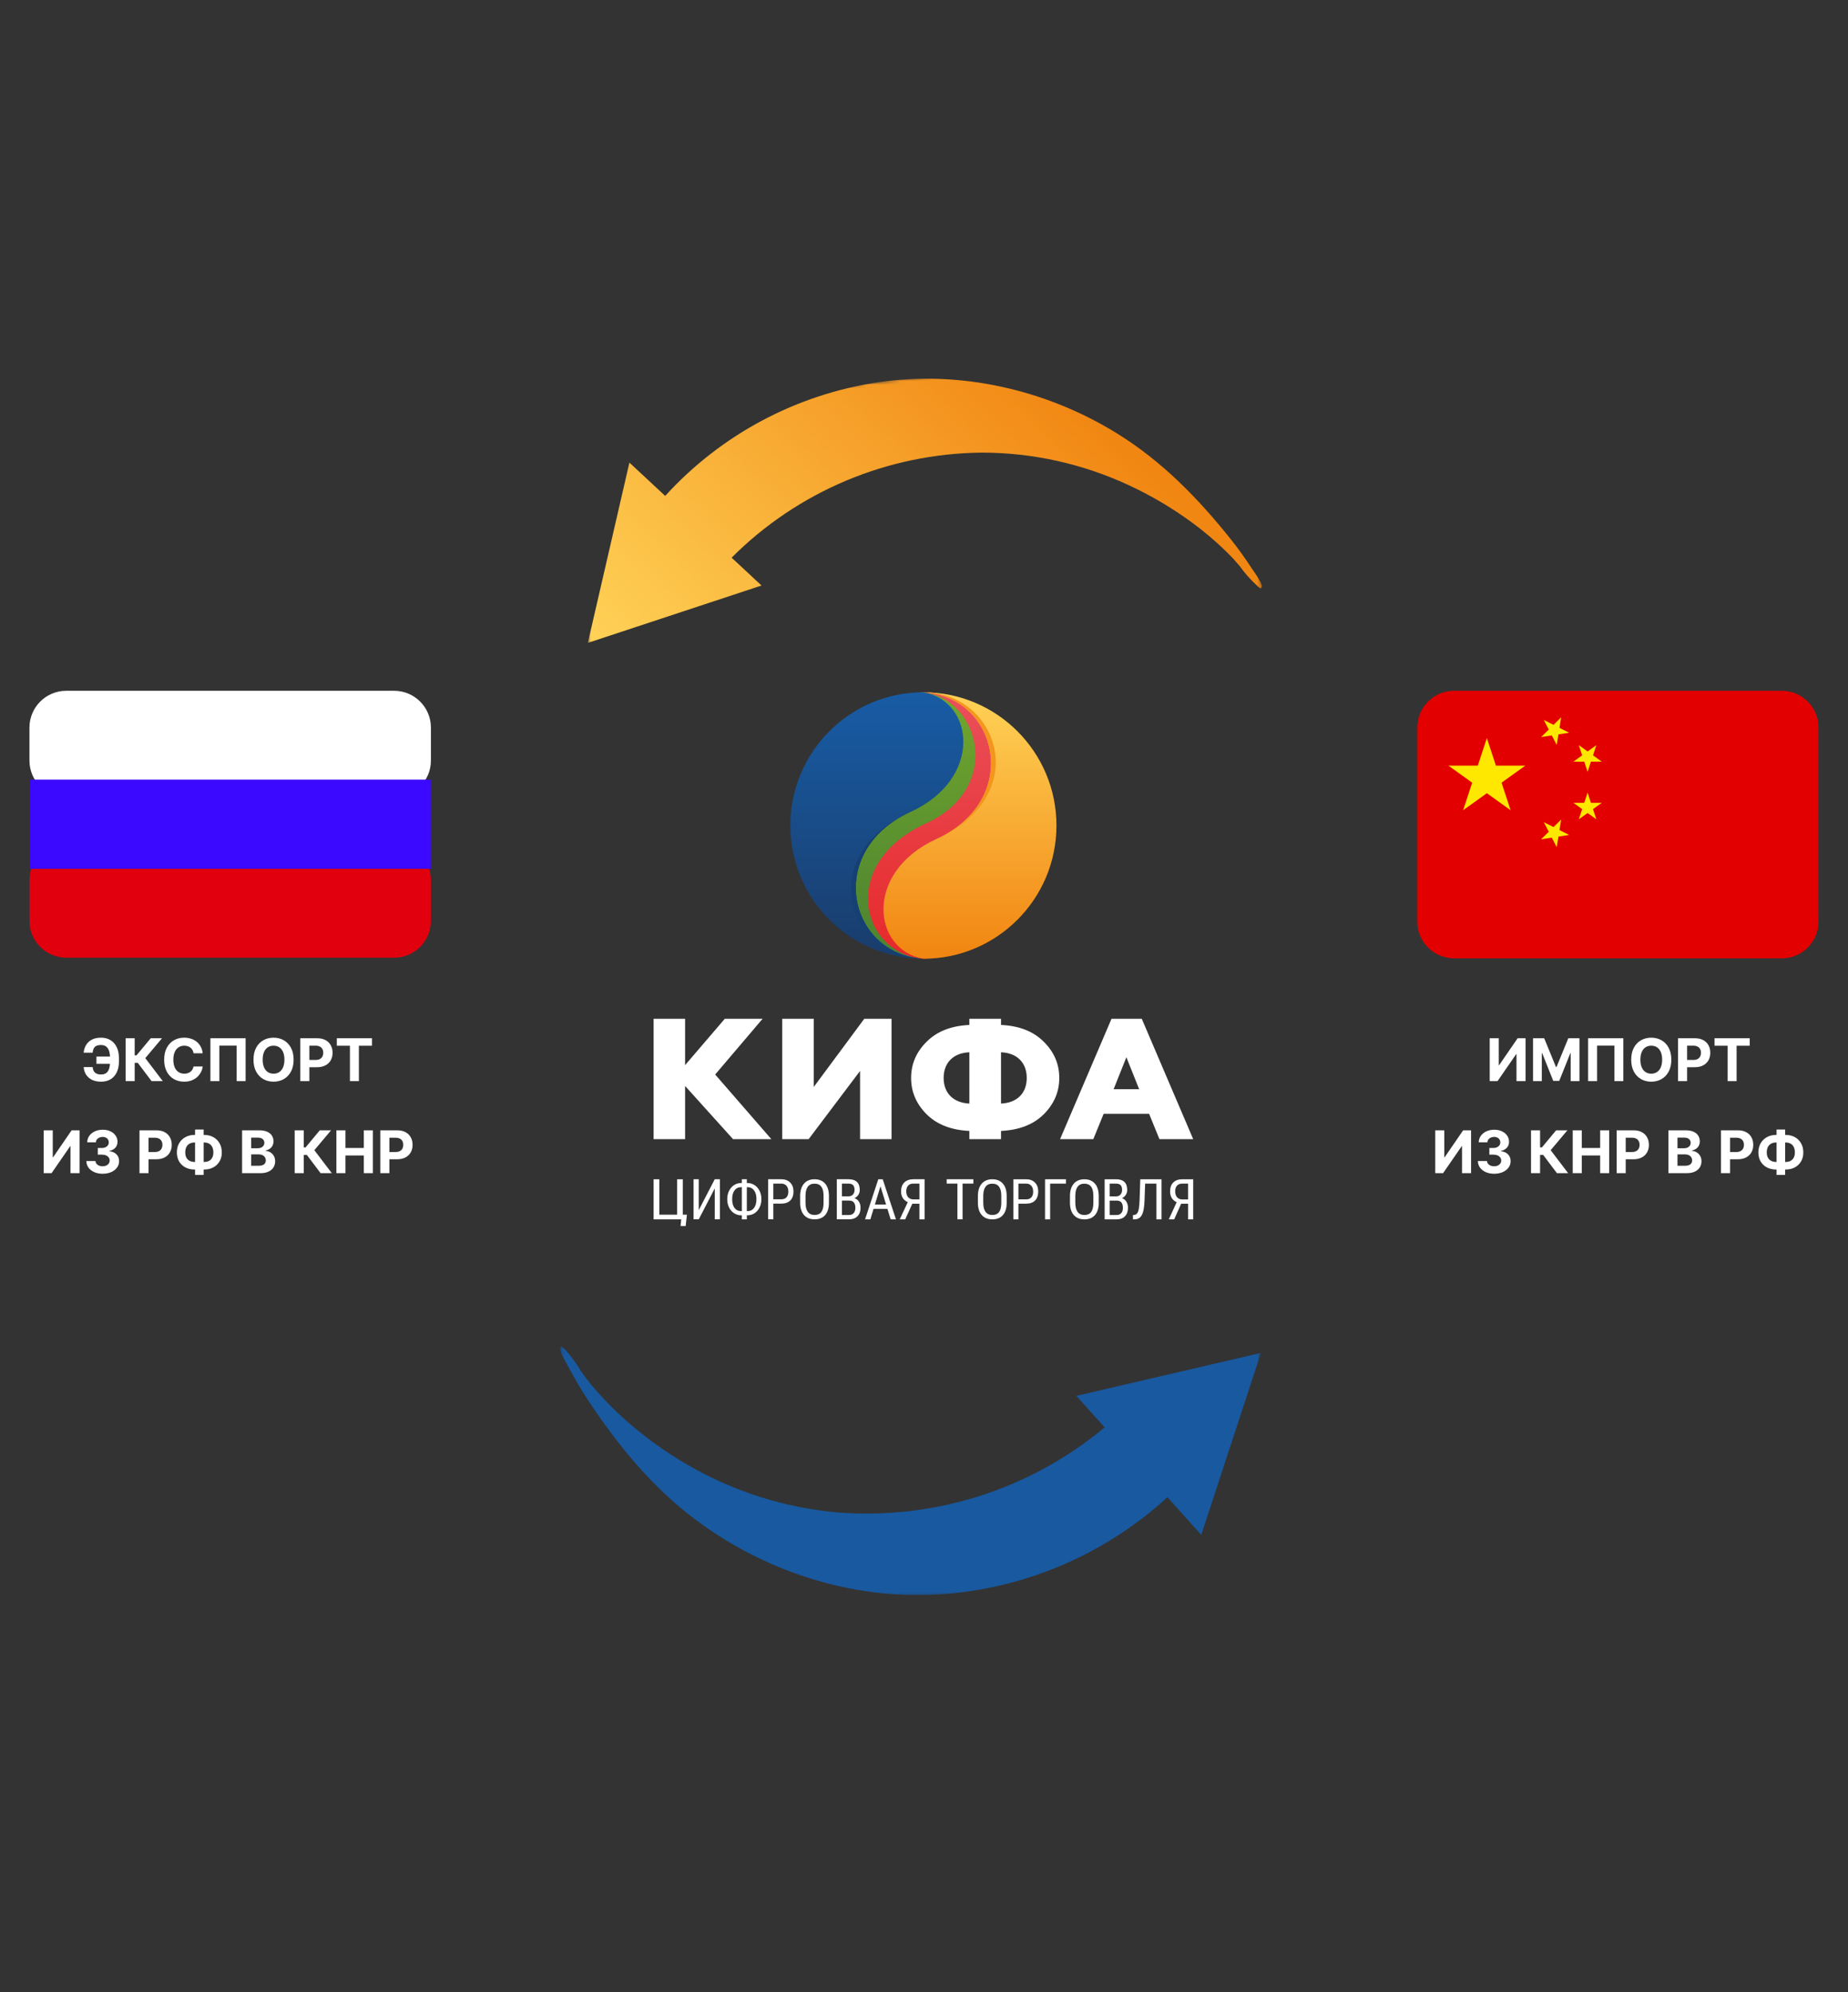 <svg width="502" height="541" viewBox="0 0 502 541" fill="none" xmlns="http://www.w3.org/2000/svg">
<rect x="0" y="0" width="502" height="541" fill="#333333" stroke="none"/>
<path d="M285.765 224.183C285.765 204.202 271.315 189.21 250.831 188.005C231.558 189.21 217.1 204.202 217.1 224.183C217.1 244.164 230.352 259.156 250.831 260.364C271.317 259.156 285.765 244.166 285.765 224.183Z" fill="url(#paint0_linear_8790_2339)"/>
<path fill-rule="evenodd" clip-rule="evenodd" d="M251.617 223.571C227.794 234.458 233.749 258.544 250.421 260.353C232.159 259.749 221.916 244.156 221.916 224.175C221.916 204.194 230.953 191.613 250.421 187.996C265.909 189.201 272.888 213.851 251.617 223.573V223.571Z" fill="url(#paint1_linear_8790_2339)"/>
<path fill-rule="evenodd" clip-rule="evenodd" d="M247.227 220.555C224.108 231.075 230.361 259.146 250.838 260.353C230.88 260.353 214.699 244.156 214.699 224.175C214.699 204.194 230.88 187.996 250.838 187.996C264.692 190.408 267.101 211.514 247.227 220.557V220.555Z" fill="url(#paint2_linear_8790_2339)"/>
<path fill-rule="evenodd" clip-rule="evenodd" d="M247.232 220.566C224.113 231.085 230.373 259.158 250.845 260.361C230.765 260.361 220.725 232.629 247.232 220.566Z" fill="#154074"/>
<path fill-rule="evenodd" clip-rule="evenodd" d="M254.451 227.8C277.571 217.281 271.313 189.21 250.841 188.002C270.799 188.002 286.98 204.2 286.98 224.181C286.98 244.162 270.801 260.361 250.841 260.361C236.987 257.949 234.578 236.843 254.451 227.8Z" fill="url(#paint3_linear_8790_2339)"/>
<path fill-rule="evenodd" clip-rule="evenodd" d="M254.455 227.79C277.574 217.268 271.317 189.199 250.842 187.992C270.922 187.992 280.963 215.727 254.455 227.79Z" fill="#F4951C"/>
<path d="M177.549 320.247H179.107V329.865H183.928V320.247H185.479V329.865H186.596L186.258 332.954H184.869L185.054 331.133H177.549V320.247Z" fill="white"/>
<path d="M276.647 326.872V331.133H275.271V320.247H278.761C279.777 320.247 280.578 320.552 281.157 321.16C281.739 321.764 282.031 322.567 282.031 323.574C282.031 324.582 281.752 325.429 281.195 325.997C280.643 326.561 279.863 326.853 278.855 326.872H276.645H276.647ZM276.647 325.701H278.763C279.374 325.701 279.842 325.518 280.168 325.154C280.494 324.79 280.655 324.268 280.655 323.591C280.655 322.914 280.489 322.416 280.151 322.02C279.815 321.627 279.355 321.429 278.767 321.429H276.647V325.698V325.701Z" fill="white"/>
<path d="M289.572 321.429H285.263V331.133H283.879V320.247H289.572V321.429Z" fill="white"/>
<path d="M300.07 331.133V320.247H303.19C304.188 320.247 304.937 320.491 305.439 320.973C305.946 321.457 306.198 322.18 306.198 323.147C306.198 323.656 306.072 324.104 305.813 324.493C305.559 324.88 305.213 325.183 304.776 325.398C305.278 325.547 305.673 325.854 305.965 326.317C306.261 326.781 306.408 327.341 306.408 327.991C306.408 328.969 306.137 329.736 305.597 330.294C305.059 330.853 304.293 331.131 303.297 331.131H300.07V331.133ZM301.446 326.043V329.959H303.328C303.849 329.959 304.261 329.791 304.57 329.452C304.874 329.107 305.028 328.626 305.028 328.01C305.028 326.699 304.471 326.043 303.36 326.043H301.448H301.446ZM301.446 324.891H303.213C303.69 324.891 304.074 324.731 304.364 324.413C304.66 324.094 304.807 323.669 304.807 323.143C304.807 322.544 304.675 322.111 304.41 321.841C304.146 321.568 303.738 321.431 303.192 321.431H301.446V324.893V324.891Z" fill="white"/>
<path d="M315.519 320.247V331.133H314.135V321.429H311.072L310.908 326.005C310.847 327.343 310.719 328.361 310.524 329.063C310.326 329.768 310.043 330.285 309.667 330.62C309.291 330.954 308.797 331.124 308.186 331.135H307.764V329.961L308.02 329.947C308.385 329.917 308.671 329.778 308.877 329.528C309.083 329.274 309.236 328.872 309.343 328.323C309.448 327.774 309.524 326.937 309.568 325.81L309.749 320.247H315.517H315.519Z" fill="white"/>
<path d="M322.746 331.133V326.895H320.851L318.962 331.133H317.496L319.639 326.474C318.446 325.921 317.849 324.941 317.849 323.53C317.849 322.508 318.135 321.709 318.706 321.131C319.282 320.548 320.088 320.254 321.12 320.247H324.128V331.133H322.743H322.746ZM319.233 323.53C319.233 324.188 319.397 324.716 319.729 325.114C320.061 325.507 320.525 325.711 321.12 325.722H322.743V321.429H321.132C320.513 321.429 320.038 321.616 319.712 321.991C319.391 322.365 319.231 322.878 319.231 323.53H319.233Z" fill="white"/>
<path d="M227.315 331.126V320.241H230.489C231.505 320.241 232.266 320.483 232.776 320.967C233.293 321.448 233.549 322.174 233.549 323.141C233.549 323.65 233.419 324.098 233.161 324.487C232.9 324.874 232.547 325.177 232.104 325.391C232.614 325.541 233.018 325.848 233.312 326.31C233.612 326.775 233.764 327.332 233.764 327.984C233.764 328.962 233.488 329.73 232.936 330.287C232.392 330.845 231.61 331.124 230.594 331.124H227.312L227.315 331.126ZM228.714 326.037V329.953H230.627C231.157 329.953 231.577 329.785 231.888 329.444C232.199 329.101 232.356 328.62 232.356 328.003C232.356 326.693 231.789 326.037 230.657 326.037H228.714ZM228.714 324.885H230.512C230.995 324.885 231.386 324.725 231.682 324.407C231.98 324.087 232.131 323.663 232.131 323.137C232.131 322.538 231.997 322.104 231.726 321.835C231.457 321.562 231.043 321.425 230.487 321.425H228.712V324.887L228.714 324.885Z" fill="white"/>
<path d="M241.059 328.287H237.296L236.431 331.128H234.994L238.582 320.243H239.784L243.38 331.128H241.943L241.061 328.287H241.059ZM237.664 327.105H240.699L239.176 322.157L237.662 327.105H237.664Z" fill="white"/>
<path d="M249.752 331.126V326.889H247.822L245.902 331.126H244.41L246.591 326.468C245.379 325.915 244.769 324.935 244.769 323.524C244.769 322.502 245.061 321.703 245.643 321.124C246.229 320.542 247.046 320.247 248.099 320.241H251.159V331.126H249.752ZM246.179 323.524C246.179 324.182 246.347 324.71 246.685 325.107C247.021 325.501 247.492 325.705 248.101 325.715H249.754V321.423H248.116C247.483 321.423 247 321.61 246.67 321.984C246.345 322.359 246.181 322.872 246.181 323.524H246.179Z" fill="white"/>
<path d="M264.41 321.421H261.479V331.126H260.08V321.421H257.158V320.241H264.41V321.421Z" fill="white"/>
<path d="M194.156 320.241H195.557V331.124H194.156V322.737L189.814 331.124H188.406V320.241H189.814V328.628L194.156 320.241Z" fill="white"/>
<path d="M202.872 321.263H203.065C203.754 321.267 204.39 321.459 204.97 321.837C205.558 322.216 206.014 322.737 206.342 323.408C206.67 324.068 206.831 324.813 206.831 325.635C206.831 326.458 206.67 327.21 206.342 327.886C206.014 328.552 205.56 329.08 204.979 329.461C204.397 329.841 203.756 330.031 203.057 330.037H202.872V331.126H201.517V330.037H201.334C200.628 330.037 199.987 329.848 199.404 329.467C198.822 329.088 198.368 328.563 198.04 327.892C197.713 327.219 197.551 326.47 197.551 325.648C197.551 324.826 197.713 324.073 198.04 323.398C198.372 322.725 198.828 322.201 199.404 321.827C199.985 321.448 200.63 321.259 201.34 321.259H201.515V320.237H202.87V321.259L202.872 321.263ZM201.334 322.39C200.58 322.39 199.981 322.678 199.542 323.25C199.109 323.822 198.889 324.622 198.889 325.648C198.889 326.674 199.103 327.467 199.534 328.039C199.962 328.609 200.557 328.893 201.317 328.899H201.517V322.388H201.334V322.39ZM202.872 322.39V328.901H203.048C203.809 328.901 204.403 328.609 204.834 328.026C205.266 327.442 205.485 326.645 205.485 325.635C205.485 324.626 205.273 323.867 204.848 323.288C204.43 322.706 203.848 322.405 203.103 322.392H202.872V322.39Z" fill="white"/>
<path d="M210.069 326.863V331.124H208.668V320.241H212.22C213.256 320.241 214.071 320.544 214.663 321.152C215.256 321.755 215.55 322.561 215.55 323.566C215.55 324.571 215.266 325.421 214.701 325.989C214.138 326.552 213.346 326.842 212.319 326.863H210.067H210.069ZM210.069 325.69H212.22C212.842 325.69 213.321 325.509 213.653 325.145C213.987 324.781 214.151 324.26 214.151 323.583C214.151 322.906 213.98 322.407 213.638 322.012C213.296 321.618 212.825 321.421 212.229 321.421H210.069V325.688V325.69Z" fill="white"/>
<path d="M225.176 326.615C225.176 328.06 224.838 329.175 224.161 329.955C223.487 330.737 222.525 331.126 221.279 331.126C220.034 331.126 219.132 330.748 218.435 329.991C217.742 329.229 217.385 328.155 217.357 326.769V324.775C217.357 323.358 217.7 322.249 218.387 321.45C219.074 320.645 220.032 320.243 221.262 320.243C222.493 320.243 223.439 320.63 224.119 321.4C224.806 322.167 225.157 323.263 225.174 324.689V326.62L225.176 326.615ZM223.716 324.76C223.716 323.64 223.512 322.807 223.107 322.264C222.71 321.715 222.092 321.442 221.265 321.442C220.437 321.442 219.851 321.719 219.435 322.273C219.025 322.826 218.819 323.64 218.813 324.716V326.615C218.813 327.696 219.019 328.521 219.427 329.088C219.842 329.658 220.46 329.94 221.279 329.94C222.099 329.94 222.706 329.679 223.098 329.154C223.493 328.63 223.699 327.827 223.714 326.746V324.76H223.716Z" fill="white"/>
<path d="M273.461 326.617C273.461 328.062 273.121 329.177 272.445 329.959C271.77 330.739 270.808 331.131 269.562 331.131C268.317 331.131 267.418 330.75 266.718 329.995C266.027 329.234 265.668 328.159 265.641 326.771V324.779C265.641 323.362 265.983 322.254 266.67 321.452C267.357 320.649 268.317 320.245 269.546 320.245C270.775 320.245 271.722 320.63 272.405 321.402C273.092 322.167 273.442 323.265 273.459 324.691V326.62L273.461 326.617ZM271.999 324.763C271.999 323.644 271.795 322.811 271.392 322.268C270.993 321.719 270.378 321.446 269.548 321.446C268.718 321.446 268.134 321.722 267.718 322.275C267.309 322.83 267.103 323.644 267.096 324.72V326.617C267.096 327.7 267.302 328.525 267.71 329.093C268.126 329.66 268.743 329.944 269.562 329.944C270.382 329.944 270.989 329.682 271.384 329.158C271.777 328.634 271.982 327.831 271.997 326.75V324.763H271.999Z" fill="white"/>
<path d="M298.467 326.622C298.467 328.066 298.129 329.181 297.452 329.963C296.778 330.744 295.816 331.133 294.57 331.133C293.325 331.133 292.423 330.754 291.726 329.999C291.033 329.238 290.676 328.161 290.648 326.775V324.781C290.648 323.366 290.991 322.256 291.678 321.457C292.365 320.653 293.323 320.249 294.553 320.249C295.784 320.249 296.73 320.636 297.412 321.408C298.097 322.174 298.448 323.269 298.465 324.697V326.626L298.467 326.622ZM297.007 324.767C297.007 323.648 296.803 322.815 296.398 322.273C296.001 321.724 295.383 321.45 294.556 321.45C293.728 321.45 293.142 321.726 292.726 322.279C292.316 322.832 292.11 323.648 292.104 324.723V326.622C292.104 327.703 292.31 328.529 292.718 329.097C293.133 329.665 293.751 329.946 294.57 329.946C295.39 329.946 295.997 329.686 296.389 329.16C296.784 328.636 296.99 327.833 297.005 326.752V324.767H297.007Z" fill="white"/>
<path d="M186.103 309.347V294.91L199.122 309.347H209.527L194.274 291.8L207.151 276.666H196.887L186.103 289.247V276.666H177.549V309.347H186.103Z" fill="white"/>
<path d="M219.666 309.347L233.635 290.826V309.347H242.187V276.666H234.776L221.044 295.188V276.666H212.49V309.347H219.666Z" fill="white"/>
<path d="M271.922 309.347V307.118C276.911 306.887 280.761 305.356 283.564 302.569C286.366 299.739 287.744 296.489 287.744 292.729C287.744 288.969 286.366 285.72 283.564 282.933C280.761 280.103 276.911 278.57 271.922 278.338V276.666H263.322V278.338C258.333 278.57 254.482 280.103 251.68 282.933C248.878 285.718 247.5 288.969 247.5 292.729C247.5 296.489 248.878 299.739 251.68 302.569C254.482 305.356 258.333 306.887 263.322 307.118V309.347H271.922ZM263.322 299.692C259.14 299.505 256.335 296.998 256.335 292.729C256.335 288.46 259.137 285.905 263.322 285.766V299.692ZM271.922 285.766C276.102 285.905 278.909 288.458 278.909 292.729C278.909 297 276.152 299.505 271.922 299.692V285.766Z" fill="white"/>
<path d="M296.995 309.347L299.797 302.477H312.153L314.956 309.347H324.125L310.156 276.666H301.936L287.967 309.347H296.995ZM305.975 287.112L309.446 295.793H302.507L305.975 287.112Z" fill="white"/>
<mask id="mask0_8790_2339" style="mask-type:luminance" maskUnits="userSpaceOnUse" x="152" y="92" width="191" height="89">
<path d="M152.704 113.165L160.391 180.086L342.856 159.823L335.169 92.902L152.704 113.165Z" fill="white"/>
</mask>
<g mask="url(#mask0_8790_2339)">
<path d="M342.778 159.302C342.543 160.32 342.103 159.558 341.255 158.852C339.497 157.207 337.916 155.385 336.533 153.413C337.099 154.172 334.805 151.471 334.943 151.649C333.947 150.597 332.903 149.581 331.839 148.579C329.383 146.271 326.795 144.111 324.087 142.109C318.643 138.086 312.806 134.626 306.67 131.781C294.132 125.946 280.483 122.919 266.679 122.915C241.135 123.17 216.749 133.41 198.743 151.445L206.866 159.005L159.683 174.583L170.976 125.624L180.697 134.671C195.86 118.019 216.316 107.117 238.629 103.792C261.014 100.524 284.227 105.818 303.455 117.716C315.604 125.224 325.464 135.312 334.327 146.425C336.319 148.914 338.214 151.562 339.951 154.239C340.222 154.658 342.978 158.384 342.775 159.302L342.778 159.302Z" fill="url(#paint4_linear_8790_2339)"/>
</g>
<mask id="mask1_8790_2339" style="mask-type:luminance" maskUnits="userSpaceOnUse" x="152" y="361" width="193" height="75">
<path d="M152.159 365.509L153.881 435.297L344.029 431.464L342.307 361.676L152.159 365.509Z" fill="white"/>
</mask>
<g mask="url(#mask1_8790_2339)">
<path d="M152.173 366.102C152.508 365.075 152.892 365.902 153.702 366.707C155.363 368.567 156.826 370.593 158.066 372.756C157.553 371.923 159.667 374.919 159.543 374.723C160.47 375.901 161.456 377.046 162.458 378.177C164.776 380.784 167.248 383.253 169.853 385.57C175.095 390.225 180.796 394.337 186.866 397.841C199.258 405.027 213.06 409.416 227.304 410.705C253.688 412.821 279.803 404.537 300.065 387.617L292.39 379.066L342.525 367.4L326.313 416.824L317.124 406.593C299.926 422.349 277.8 431.685 254.467 433.031C231.065 434.314 207.604 426.695 188.869 412.638C177.035 403.764 167.799 392.446 159.687 380.16C157.864 377.409 156.157 374.502 154.612 371.579C154.373 371.124 151.877 367.024 152.172 366.097L152.173 366.102Z" fill="#1859A0"/>
</g>
<path d="M107.057 187.59H18C12.477 187.59 8 192.067 8 197.59V206.529C8 212.052 12.477 216.529 18 216.529H107.057C112.58 216.529 117.057 212.052 117.057 206.529V197.59C117.057 192.067 112.58 187.59 107.057 187.59Z" fill="white"/>
<path d="M107.057 228.97H18C12.477 228.97 8 233.447 8 238.97V250.072C8 255.595 12.477 260.072 18 260.072H107.057C112.58 260.072 117.057 255.595 117.057 250.072V238.97C117.057 233.447 112.58 228.97 107.057 228.97Z" fill="#E1000E"/>
<path d="M117.026 211.72H8.031V235.942H117.026V211.72Z" fill="#3B09FF"/>
<path d="M483.995 187.59H395C389.477 187.59 385 192.067 385 197.59V250.253C385 255.776 389.477 260.253 395 260.253H483.995C489.518 260.253 493.995 255.776 493.995 250.253V197.59C493.995 192.067 489.518 187.59 483.995 187.59Z" fill="#E20000"/>
<path d="M403.897 200.44L406.361 207.923H414.333L407.883 212.548L410.347 220.031L403.897 215.406L397.447 220.031L399.911 212.548L393.461 207.923H401.433L403.897 200.44Z" fill="#FFE800"/>
<path d="M419.375 195.524L422 196.844L424.084 194.788L423.623 197.66L426.248 198.98L423.338 199.435L422.877 202.307L421.539 199.716L418.629 200.171L420.712 198.115L419.375 195.524Z" fill="#FFE800"/>
<path d="M419.375 223.281L422 224.602L424.084 222.545L423.623 225.418L426.248 226.738L423.338 227.193L422.877 230.065L421.539 227.474L418.629 227.929L420.712 225.873L419.375 223.281Z" fill="#FFE800"/>
<path d="M431.258 209.602L430.347 206.836H427.4L429.784 205.127L428.874 202.361L431.258 204.07L433.641 202.361L432.731 205.127L435.115 206.836H432.168L431.258 209.602Z" fill="#FFE800"/>
<path d="M431.258 215.251L432.168 218.016H435.115L432.731 219.726L433.641 222.492L431.258 220.782L428.874 222.492L429.784 219.726L427.4 218.016H430.347L431.258 215.251Z" fill="#FFE800"/>
<path d="M404.674 281.954H407.128V289.272H407.225L412.253 281.954H414.407V293.59H411.946V286.266H411.861L406.804 293.59H404.674V281.954ZM416.439 281.954H419.473L422.678 289.772H422.814L426.019 281.954H429.053V293.59H426.667V286.016H426.57L423.559 293.533H421.934L418.922 285.988H418.826V293.59H416.439V281.954ZM440.972 281.954V293.59H438.54V283.954H433.836V293.59H431.404V281.954H440.972ZM454.007 287.772C454.007 289.041 453.767 290.12 453.286 291.01C452.809 291.901 452.157 292.581 451.331 293.05C450.509 293.516 449.585 293.749 448.559 293.749C447.524 293.749 446.596 293.514 445.774 293.045C444.953 292.575 444.303 291.895 443.826 291.005C443.348 290.115 443.11 289.037 443.11 287.772C443.11 286.503 443.348 285.423 443.826 284.533C444.303 283.643 444.953 282.965 445.774 282.499C446.596 282.029 447.524 281.795 448.559 281.795C449.585 281.795 450.509 282.029 451.331 282.499C452.157 282.965 452.809 283.643 453.286 284.533C453.767 285.423 454.007 286.503 454.007 287.772ZM451.513 287.772C451.513 286.95 451.39 286.257 451.144 285.692C450.901 285.128 450.559 284.7 450.115 284.408C449.672 284.116 449.153 283.971 448.559 283.971C447.964 283.971 447.445 284.116 447.002 284.408C446.559 284.7 446.214 285.128 445.968 285.692C445.725 286.257 445.604 286.95 445.604 287.772C445.604 288.594 445.725 289.287 445.968 289.851C446.214 290.416 446.559 290.844 447.002 291.135C447.445 291.427 447.964 291.573 448.559 291.573C449.153 291.573 449.672 291.427 450.115 291.135C450.559 290.844 450.901 290.416 451.144 289.851C451.39 289.287 451.513 288.594 451.513 287.772ZM455.83 293.59V281.954H460.421C461.303 281.954 462.055 282.122 462.676 282.459C463.298 282.793 463.771 283.257 464.097 283.851C464.426 284.442 464.591 285.124 464.591 285.897C464.591 286.67 464.425 287.351 464.091 287.942C463.758 288.533 463.275 288.993 462.642 289.323C462.014 289.652 461.252 289.817 460.358 289.817H457.432V287.846H459.961C460.434 287.846 460.824 287.764 461.131 287.601C461.442 287.435 461.673 287.206 461.824 286.914C461.979 286.618 462.057 286.279 462.057 285.897C462.057 285.51 461.979 285.173 461.824 284.885C461.673 284.594 461.442 284.368 461.131 284.209C460.82 284.046 460.426 283.965 459.949 283.965H458.29V293.59H455.83ZM465.746 283.982V281.954H475.303V283.982H471.74V293.59H469.309V283.982H465.746ZM389.877 306.954H392.331V314.272H392.428L397.456 306.954H399.61V318.59H397.149V311.266H397.064L392.007 318.59H389.877V306.954ZM405.875 318.749C405.027 318.749 404.271 318.603 403.608 318.312C402.949 318.016 402.428 317.611 402.046 317.096C401.667 316.577 401.472 315.978 401.461 315.3H403.938C403.953 315.584 404.046 315.834 404.216 316.05C404.39 316.262 404.622 316.427 404.909 316.545C405.197 316.662 405.521 316.721 405.881 316.721C406.256 316.721 406.587 316.654 406.875 316.522C407.163 316.389 407.389 316.206 407.551 315.971C407.714 315.736 407.796 315.465 407.796 315.158C407.796 314.848 407.709 314.573 407.534 314.334C407.364 314.092 407.118 313.902 406.796 313.766C406.478 313.63 406.099 313.562 405.659 313.562H404.574V311.755H405.659C406.031 311.755 406.358 311.69 406.642 311.562C406.93 311.433 407.154 311.255 407.313 311.027C407.472 310.796 407.551 310.527 407.551 310.221C407.551 309.929 407.481 309.673 407.341 309.454C407.205 309.23 407.012 309.056 406.762 308.931C406.515 308.806 406.228 308.743 405.898 308.743C405.565 308.743 405.26 308.804 404.983 308.925C404.707 309.043 404.485 309.211 404.319 309.431C404.152 309.651 404.063 309.908 404.051 310.204H401.694C401.705 309.533 401.896 308.942 402.267 308.431C402.639 307.92 403.139 307.52 403.767 307.232C404.4 306.94 405.114 306.795 405.909 306.795C406.712 306.795 407.415 306.94 408.017 307.232C408.62 307.524 409.087 307.918 409.421 308.414C409.758 308.906 409.925 309.459 409.921 310.073C409.925 310.724 409.722 311.268 409.313 311.704C408.908 312.139 408.379 312.416 407.728 312.533V312.624C408.584 312.734 409.235 313.031 409.682 313.516C410.133 313.997 410.356 314.599 410.353 315.323C410.356 315.986 410.165 316.575 409.779 317.09C409.396 317.605 408.868 318.01 408.194 318.306C407.519 318.601 406.747 318.749 405.875 318.749ZM422.932 318.59L419.194 313.63H418.353V318.59H415.892V306.954H418.353V311.601H418.847L422.711 306.954H425.773L421.233 312.351L425.983 318.59H422.932ZM427.22 318.59V306.954H429.681V311.755H434.675V306.954H437.13V318.59H434.675V313.783H429.681V318.59H427.22ZM439.158 318.59V306.954H443.749C444.631 306.954 445.383 307.122 446.005 307.459C446.626 307.793 447.099 308.257 447.425 308.851C447.755 309.442 447.919 310.124 447.919 310.897C447.919 311.67 447.753 312.351 447.419 312.942C447.086 313.533 446.603 313.993 445.97 314.323C445.342 314.652 444.58 314.817 443.686 314.817H440.76V312.846H443.289C443.762 312.846 444.152 312.764 444.459 312.601C444.77 312.435 445.001 312.206 445.152 311.914C445.308 311.618 445.385 311.279 445.385 310.897C445.385 310.51 445.308 310.173 445.152 309.885C445.001 309.594 444.77 309.368 444.459 309.209C444.149 309.046 443.755 308.965 443.277 308.965H441.618V318.59H439.158ZM453.221 318.59V306.954H457.88C458.736 306.954 459.45 307.081 460.022 307.334C460.594 307.588 461.024 307.94 461.311 308.391C461.599 308.838 461.743 309.353 461.743 309.937C461.743 310.391 461.652 310.791 461.471 311.135C461.289 311.476 461.039 311.757 460.721 311.976C460.406 312.192 460.046 312.346 459.641 312.437V312.55C460.084 312.569 460.499 312.694 460.885 312.925C461.275 313.156 461.592 313.48 461.834 313.897C462.077 314.31 462.198 314.802 462.198 315.374C462.198 315.991 462.044 316.543 461.738 317.027C461.435 317.509 460.986 317.889 460.391 318.17C459.796 318.45 459.063 318.59 458.192 318.59H453.221ZM455.681 316.579H457.686C458.372 316.579 458.872 316.448 459.186 316.187C459.501 315.921 459.658 315.569 459.658 315.13C459.658 314.808 459.58 314.524 459.425 314.277C459.27 314.031 459.048 313.838 458.76 313.698C458.476 313.558 458.137 313.488 457.743 313.488H455.681V316.579ZM455.681 311.823H457.505C457.842 311.823 458.141 311.764 458.402 311.647C458.667 311.526 458.876 311.355 459.027 311.135C459.183 310.916 459.26 310.652 459.26 310.346C459.26 309.925 459.111 309.586 458.811 309.329C458.516 309.071 458.096 308.942 457.55 308.942H455.681V311.823ZM467.502 318.59V306.954H472.093C472.975 306.954 473.727 307.122 474.348 307.459C474.97 307.793 475.443 308.257 475.769 308.851C476.098 309.442 476.263 310.124 476.263 310.897C476.263 311.67 476.096 312.351 475.763 312.942C475.43 313.533 474.947 313.993 474.314 314.323C473.685 314.652 472.924 314.817 472.03 314.817H469.104V312.846H471.632C472.106 312.846 472.496 312.764 472.803 312.601C473.113 312.435 473.345 312.206 473.496 311.914C473.651 311.618 473.729 311.279 473.729 310.897C473.729 310.51 473.651 310.173 473.496 309.885C473.345 309.594 473.113 309.368 472.803 309.209C472.492 309.046 472.098 308.965 471.621 308.965H469.962V318.59H467.502ZM482.463 308.204H485.066C485.997 308.204 486.823 308.401 487.543 308.795C488.266 309.188 488.833 309.743 489.242 310.459C489.655 311.171 489.861 312.009 489.861 312.971C489.861 313.902 489.655 314.715 489.242 315.408C488.833 316.101 488.266 316.641 487.543 317.027C486.823 317.41 485.997 317.601 485.066 317.601H482.463C481.528 317.601 480.698 317.412 479.975 317.033C479.251 316.651 478.683 316.113 478.27 315.42C477.861 314.726 477.657 313.908 477.657 312.965C477.657 312.003 477.863 311.166 478.276 310.454C478.693 309.738 479.263 309.185 479.986 308.795C480.71 308.401 481.535 308.204 482.463 308.204ZM482.463 310.26C481.963 310.26 481.522 310.361 481.14 310.562C480.761 310.759 480.465 311.058 480.253 311.459C480.041 311.861 479.935 312.363 479.935 312.965C479.935 313.541 480.043 314.02 480.259 314.402C480.479 314.785 480.778 315.071 481.157 315.26C481.535 315.45 481.971 315.545 482.463 315.545H485.083C485.579 315.545 486.013 315.448 486.384 315.255C486.759 315.062 487.049 314.774 487.253 314.391C487.462 314.009 487.566 313.535 487.566 312.971C487.566 312.368 487.462 311.866 487.253 311.465C487.049 311.063 486.759 310.762 486.384 310.562C486.013 310.361 485.579 310.26 485.083 310.26H482.463ZM484.929 306.749V319.067H482.594V306.749H484.929Z" fill="white"/>
<path d="M31.213 286.914V288.885H26.196V286.914H31.213ZM22.73 289.777H25.179C25.221 290.444 25.429 290.946 25.804 291.283C26.179 291.62 26.734 291.789 27.469 291.789C28.068 291.789 28.543 291.649 28.895 291.368C29.247 291.088 29.501 290.685 29.657 290.158C29.812 289.628 29.89 288.993 29.89 288.255V287.312C29.89 286.55 29.8 285.908 29.622 285.385C29.448 284.859 29.181 284.461 28.821 284.192C28.465 283.923 28.009 283.789 27.452 283.789C26.903 283.789 26.467 283.872 26.145 284.039C25.823 284.206 25.588 284.444 25.441 284.755C25.293 285.062 25.202 285.433 25.168 285.868H22.719C22.795 285.103 23.015 284.414 23.378 283.8C23.746 283.183 24.266 282.694 24.941 282.334C25.619 281.974 26.456 281.795 27.452 281.795C28.441 281.795 29.299 282.02 30.026 282.471C30.753 282.921 31.316 283.56 31.713 284.385C32.111 285.211 32.31 286.188 32.31 287.317V288.26C32.31 289.389 32.115 290.365 31.725 291.187C31.338 292.005 30.784 292.637 30.06 293.084C29.337 293.527 28.473 293.749 27.469 293.749C26.511 293.749 25.689 293.582 25.003 293.249C24.318 292.912 23.782 292.446 23.395 291.851C23.009 291.253 22.787 290.562 22.73 289.777ZM41.166 293.59L37.428 288.63H36.587V293.59H34.127V281.954H36.587V286.601H37.081L40.945 281.954H44.007L39.468 287.351L44.218 293.59H41.166ZM55.066 286.027H52.577C52.532 285.706 52.439 285.42 52.299 285.17C52.158 284.916 51.978 284.7 51.759 284.522C51.539 284.344 51.285 284.207 50.998 284.113C50.713 284.018 50.405 283.971 50.071 283.971C49.469 283.971 48.944 284.12 48.498 284.42C48.05 284.715 47.704 285.147 47.458 285.715C47.212 286.279 47.088 286.965 47.088 287.772C47.088 288.601 47.212 289.298 47.458 289.863C47.708 290.427 48.056 290.853 48.503 291.141C48.95 291.429 49.467 291.573 50.054 291.573C50.384 291.573 50.689 291.529 50.969 291.442C51.253 291.355 51.505 291.228 51.725 291.062C51.944 290.891 52.126 290.685 52.27 290.442C52.418 290.2 52.52 289.923 52.577 289.613L55.066 289.624C55.001 290.158 54.84 290.673 54.583 291.17C54.329 291.662 53.986 292.103 53.554 292.493C53.126 292.88 52.615 293.187 52.02 293.414C51.429 293.637 50.761 293.749 50.014 293.749C48.977 293.749 48.049 293.514 47.23 293.045C46.416 292.575 45.772 291.895 45.299 291.005C44.829 290.115 44.594 289.037 44.594 287.772C44.594 286.503 44.833 285.423 45.31 284.533C45.787 283.643 46.435 282.965 47.253 282.499C48.071 282.029 48.992 281.795 50.014 281.795C50.689 281.795 51.314 281.889 51.889 282.079C52.469 282.268 52.982 282.545 53.429 282.908C53.876 283.268 54.24 283.709 54.52 284.232C54.804 284.755 54.986 285.353 55.066 286.027ZM66.722 281.954V293.59H64.29V283.954H59.586V293.59H57.154V281.954H66.722ZM79.757 287.772C79.757 289.041 79.517 290.12 79.036 291.01C78.559 291.901 77.907 292.581 77.081 293.05C76.259 293.516 75.335 293.749 74.309 293.749C73.275 293.749 72.346 293.514 71.525 293.045C70.703 292.575 70.053 291.895 69.576 291.005C69.098 290.115 68.86 289.037 68.86 287.772C68.86 286.503 69.098 285.423 69.576 284.533C70.053 283.643 70.703 282.965 71.525 282.499C72.346 282.029 73.275 281.795 74.309 281.795C75.335 281.795 76.259 282.029 77.081 282.499C77.907 282.965 78.559 283.643 79.036 284.533C79.517 285.423 79.757 286.503 79.757 287.772ZM77.263 287.772C77.263 286.95 77.14 286.257 76.894 285.692C76.651 285.128 76.309 284.7 75.865 284.408C75.422 284.116 74.903 283.971 74.309 283.971C73.714 283.971 73.195 284.116 72.752 284.408C72.309 284.7 71.964 285.128 71.718 285.692C71.475 286.257 71.354 286.95 71.354 287.772C71.354 288.594 71.475 289.287 71.718 289.851C71.964 290.416 72.309 290.844 72.752 291.135C73.195 291.427 73.714 291.573 74.309 291.573C74.903 291.573 75.422 291.427 75.865 291.135C76.309 290.844 76.651 290.416 76.894 289.851C77.14 289.287 77.263 288.594 77.263 287.772ZM81.58 293.59V281.954H86.171C87.053 281.954 87.805 282.122 88.427 282.459C89.048 282.793 89.521 283.257 89.847 283.851C90.177 284.442 90.341 285.124 90.341 285.897C90.341 286.67 90.175 287.351 89.841 287.942C89.508 288.533 89.025 288.993 88.392 289.323C87.764 289.652 87.002 289.817 86.108 289.817H83.182V287.846H85.711C86.184 287.846 86.574 287.764 86.881 287.601C87.192 287.435 87.423 287.206 87.574 286.914C87.73 286.618 87.807 286.279 87.807 285.897C87.807 285.51 87.73 285.173 87.574 284.885C87.423 284.594 87.192 284.368 86.881 284.209C86.57 284.046 86.177 283.965 85.699 283.965H84.04V293.59H81.58ZM91.496 283.982V281.954H101.053V283.982H97.49V293.59H95.059V283.982H91.496ZM11.877 306.954H14.331V314.272H14.428L19.456 306.954H21.61V318.59H19.149V311.266H19.064L14.007 318.59H11.877V306.954ZM27.875 318.749C27.027 318.749 26.271 318.603 25.608 318.312C24.949 318.016 24.428 317.611 24.046 317.096C23.667 316.577 23.472 315.978 23.461 315.3H25.938C25.953 315.584 26.046 315.834 26.216 316.05C26.39 316.262 26.622 316.427 26.909 316.545C27.197 316.662 27.521 316.721 27.881 316.721C28.256 316.721 28.587 316.654 28.875 316.522C29.163 316.389 29.389 316.206 29.552 315.971C29.714 315.736 29.796 315.465 29.796 315.158C29.796 314.848 29.709 314.573 29.534 314.334C29.364 314.092 29.118 313.902 28.796 313.766C28.478 313.63 28.099 313.562 27.659 313.562H26.574V311.755H27.659C28.031 311.755 28.358 311.69 28.642 311.562C28.93 311.433 29.154 311.255 29.313 311.027C29.472 310.796 29.552 310.527 29.552 310.221C29.552 309.929 29.481 309.673 29.341 309.454C29.205 309.23 29.012 309.056 28.762 308.931C28.515 308.806 28.228 308.743 27.898 308.743C27.565 308.743 27.26 308.804 26.983 308.925C26.707 309.043 26.485 309.211 26.319 309.431C26.152 309.651 26.063 309.908 26.052 310.204H23.694C23.705 309.533 23.896 308.942 24.267 308.431C24.639 307.92 25.139 307.52 25.767 307.232C26.4 306.94 27.114 306.795 27.909 306.795C28.712 306.795 29.415 306.94 30.017 307.232C30.62 307.524 31.087 307.918 31.421 308.414C31.758 308.906 31.925 309.459 31.921 310.073C31.925 310.724 31.722 311.268 31.313 311.704C30.907 312.139 30.379 312.416 29.728 312.533V312.624C30.584 312.734 31.235 313.031 31.682 313.516C32.133 313.997 32.356 314.599 32.353 315.323C32.356 315.986 32.165 316.575 31.779 317.09C31.396 317.605 30.868 318.01 30.194 318.306C29.519 318.601 28.747 318.749 27.875 318.749ZM37.892 318.59V306.954H42.483C43.366 306.954 44.118 307.122 44.739 307.459C45.36 307.793 45.834 308.257 46.159 308.851C46.489 309.442 46.654 310.124 46.654 310.897C46.654 311.67 46.487 312.351 46.154 312.942C45.82 313.533 45.337 313.993 44.705 314.323C44.076 314.652 43.315 314.817 42.421 314.817H39.495V312.846H42.023C42.496 312.846 42.887 312.764 43.194 312.601C43.504 312.435 43.735 312.206 43.887 311.914C44.042 311.618 44.12 311.279 44.12 310.897C44.12 310.51 44.042 310.173 43.887 309.885C43.735 309.594 43.504 309.368 43.194 309.209C42.883 309.046 42.489 308.965 42.012 308.965H40.353V318.59H37.892ZM52.854 308.204H55.456C56.388 308.204 57.214 308.401 57.934 308.795C58.657 309.188 59.223 309.743 59.632 310.459C60.045 311.171 60.252 312.009 60.252 312.971C60.252 313.902 60.045 314.715 59.632 315.408C59.223 316.101 58.657 316.641 57.934 317.027C57.214 317.41 56.388 317.601 55.456 317.601H52.854C51.918 317.601 51.089 317.412 50.365 317.033C49.642 316.651 49.074 316.113 48.661 315.42C48.252 314.726 48.047 313.908 48.047 312.965C48.047 312.003 48.254 311.166 48.666 310.454C49.083 309.738 49.653 309.185 50.377 308.795C51.1 308.401 51.926 308.204 52.854 308.204ZM52.854 310.26C52.354 310.26 51.913 310.361 51.53 310.562C51.151 310.759 50.856 311.058 50.644 311.459C50.432 311.861 50.326 312.363 50.326 312.965C50.326 313.541 50.434 314.02 50.65 314.402C50.869 314.785 51.168 315.071 51.547 315.26C51.926 315.45 52.362 315.545 52.854 315.545H55.473C55.97 315.545 56.403 315.448 56.775 315.255C57.15 315.062 57.439 314.774 57.644 314.391C57.852 314.009 57.956 313.535 57.956 312.971C57.956 312.368 57.852 311.866 57.644 311.465C57.439 311.063 57.15 310.762 56.775 310.562C56.403 310.361 55.97 310.26 55.473 310.26H52.854ZM55.32 306.749V319.067H52.985V306.749H55.32ZM65.767 318.59V306.954H70.427C71.282 306.954 71.996 307.081 72.569 307.334C73.141 307.588 73.57 307.94 73.858 308.391C74.146 308.838 74.29 309.353 74.29 309.937C74.29 310.391 74.199 310.791 74.017 311.135C73.836 311.476 73.586 311.757 73.267 311.976C72.953 312.192 72.593 312.346 72.188 312.437V312.55C72.631 312.569 73.046 312.694 73.432 312.925C73.822 313.156 74.139 313.48 74.381 313.897C74.623 314.31 74.745 314.802 74.745 315.374C74.745 315.991 74.591 316.543 74.284 317.027C73.981 317.509 73.532 317.889 72.938 318.17C72.343 318.45 71.61 318.59 70.739 318.59H65.767ZM68.228 316.579H70.233C70.919 316.579 71.419 316.448 71.733 316.187C72.048 315.921 72.205 315.569 72.205 315.13C72.205 314.808 72.127 314.524 71.972 314.277C71.817 314.031 71.595 313.838 71.307 313.698C71.023 313.558 70.684 313.488 70.29 313.488H68.228V316.579ZM68.228 311.823H70.052C70.389 311.823 70.688 311.764 70.949 311.647C71.214 311.526 71.423 311.355 71.574 311.135C71.73 310.916 71.807 310.652 71.807 310.346C71.807 309.925 71.657 309.586 71.358 309.329C71.063 309.071 70.642 308.942 70.097 308.942H68.228V311.823ZM87.088 318.59L83.35 313.63H82.509V318.59H80.049V306.954H82.509V311.601H83.003L86.867 306.954H89.929L85.389 312.351L90.139 318.59H87.088ZM91.377 318.59V306.954H93.837V311.755H98.831V306.954H101.286V318.59H98.831V313.783H93.837V318.59H91.377ZM103.314 318.59V306.954H107.905C108.788 306.954 109.54 307.122 110.161 307.459C110.782 307.793 111.256 308.257 111.581 308.851C111.911 309.442 112.076 310.124 112.076 310.897C112.076 311.67 111.909 312.351 111.576 312.942C111.242 313.533 110.759 313.993 110.127 314.323C109.498 314.652 108.737 314.817 107.843 314.817H104.917V312.846H107.445C107.918 312.846 108.309 312.764 108.615 312.601C108.926 312.435 109.157 312.206 109.309 311.914C109.464 311.618 109.542 311.279 109.542 310.897C109.542 310.51 109.464 310.173 109.309 309.885C109.157 309.594 108.926 309.368 108.615 309.209C108.305 309.046 107.911 308.965 107.434 308.965H105.774V318.59H103.314Z" fill="white"/>
<defs>
<linearGradient id="paint0_linear_8790_2339" x1="251.432" y1="260.361" x2="251.432" y2="188.284" gradientUnits="userSpaceOnUse">
<stop stop-color="#E6292A"/>
<stop offset="1" stop-color="#EA505A"/>
</linearGradient>
<linearGradient id="paint1_linear_8790_2339" x1="243.443" y1="260.353" x2="243.443" y2="187.994" gradientUnits="userSpaceOnUse">
<stop stop-color="#4B8230"/>
<stop offset="1" stop-color="#71A62D"/>
</linearGradient>
<linearGradient id="paint2_linear_8790_2339" x1="238.19" y1="187.994" x2="238.19" y2="260.353" gradientUnits="userSpaceOnUse">
<stop stop-color="#185CA5"/>
<stop offset="1" stop-color="#193C6B"/>
</linearGradient>
<linearGradient id="paint3_linear_8790_2339" x1="263.488" y1="188.005" x2="263.488" y2="260.361" gradientUnits="userSpaceOnUse">
<stop stop-color="#FFD257"/>
<stop offset="1" stop-color="#F18511"/>
</linearGradient>
<linearGradient id="paint4_linear_8790_2339" x1="193.791" y1="207.652" x2="293.463" y2="104.858" gradientUnits="userSpaceOnUse">
<stop stop-color="#FFD257"/>
<stop offset="1" stop-color="#F18511"/>
</linearGradient>
</defs>
</svg>
